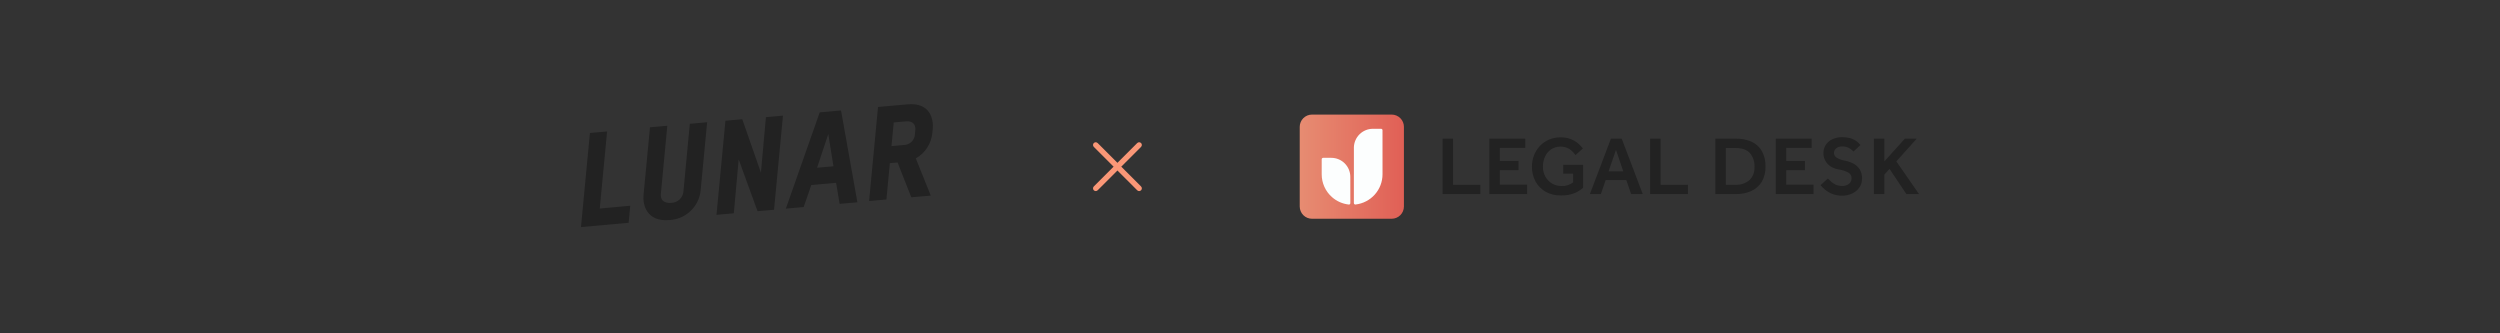 <svg width="1440" height="192" viewBox="0 0 1440 192" fill="none" xmlns="http://www.w3.org/2000/svg">
<rect x="0" y="0" width="1440" height="192" fill="#333333" stroke="none"/>
<g clip-path="url(#clip0_394_309)">
<path d="M334.642 130.801L339.792 76.603L349.691 75.717L345.462 120.11L363.026 118.504L362.095 128.321L334.642 130.801ZM385.66 126.747C372.474 127.908 370.133 117.928 370.661 112.446L374.392 73.328L384.366 72.445L380.667 111.567C380.169 116.667 384.483 117.042 386.637 116.853C388.392 116.823 390.074 116.152 391.365 114.967C392.657 113.782 393.467 112.165 393.643 110.423L397.335 71.295L407.309 70.411L403.577 109.613C403.141 114.137 401.093 118.354 397.805 121.498C394.517 124.642 390.207 126.503 385.66 126.744V126.747ZM436.329 121.642L425.482 91.81L422.671 122.866L412.697 123.75L417.847 69.552L427.549 68.668L438.294 99.454L441.168 67.489L450.99 66.605L445.847 120.828L436.329 121.642ZM483.627 117.421L481.587 105.301L467.314 106.562L462.914 119.254L452.644 120.17L472.163 64.706L484.438 63.623L493.862 116.53L483.627 117.421ZM477.089 77.216L470.638 96.611L480.074 95.79L477.089 77.216ZM524.91 113.643L516.998 93.58L512.563 93.972L510.572 114.906L500.596 115.79L505.739 61.607L522.847 60.093C536.12 58.921 537.739 69.123 537.277 74.068L537.05 76.429C536.779 79.484 535.768 82.428 534.106 85.008C532.443 87.587 530.178 89.725 527.504 91.239L536.12 112.67L524.91 113.643ZM527.193 75.161C527.674 70.138 523.91 69.713 521.76 69.902L514.794 70.52L513.498 84.146L520.631 83.513C522.301 83.487 523.896 82.819 525.084 81.646C526.271 80.473 526.957 78.888 526.999 77.221L527.193 75.161Z" fill="#222222"/>
</g>
<path fill-rule="evenodd" clip-rule="evenodd" d="M630.037 82.395C630.648 81.785 631.637 81.785 632.247 82.395L643.642 93.79L655.037 82.395C655.648 81.785 656.637 81.785 657.247 82.395C657.857 83.005 657.857 83.995 657.247 84.605L645.852 96L657.247 107.395C657.857 108.005 657.857 108.995 657.247 109.605C656.637 110.215 655.648 110.215 655.037 109.605L643.642 98.21L632.247 109.605C631.637 110.215 630.648 110.215 630.037 109.605C629.427 108.995 629.427 108.005 630.037 107.395L641.433 96L630.037 84.605C629.427 83.995 629.427 83.005 630.037 82.395Z" fill="#FA9777"/>
<path d="M753.188 72.119H803.302V122.233H753.188V72.119Z" fill="#FCFEFE"/>
<path d="M801.594 66H755.708C754.78 66 753.861 66.182 753.004 66.537C752.146 66.892 751.367 67.413 750.711 68.069C750.055 68.725 749.535 69.504 749.18 70.361C748.825 71.219 748.642 72.137 748.642 73.065V118.935C748.642 119.863 748.825 120.781 749.18 121.639C749.535 122.496 750.055 123.275 750.711 123.931C751.367 124.587 752.146 125.108 753.004 125.463C753.861 125.818 754.78 126 755.708 126H801.594C802.522 126 803.441 125.818 804.298 125.463C805.155 125.108 805.934 124.587 806.591 123.931C807.247 123.275 807.767 122.496 808.122 121.639C808.477 120.781 808.66 119.863 808.659 118.935V73.065C808.661 72.137 808.479 71.218 808.124 70.36C807.769 69.502 807.249 68.723 806.593 68.067C805.936 67.411 805.157 66.89 804.299 66.535C803.442 66.181 802.522 65.999 801.594 66V66ZM777.79 117.004C777.792 117.205 777.72 117.4 777.588 117.551C777.456 117.702 777.272 117.8 777.073 117.824L776.696 117.79C773.214 117.364 769.939 115.903 767.295 113.596L767.273 113.574C765.394 111.935 763.89 109.912 762.86 107.642C761.829 105.372 761.298 102.907 761.301 100.414V91.731C761.3 91.624 761.321 91.517 761.362 91.417C761.403 91.317 761.464 91.227 761.54 91.151C761.616 91.075 761.707 91.014 761.806 90.973C761.906 90.932 762.013 90.911 762.121 90.912H766.828C769.733 90.912 772.519 92.066 774.573 94.12C776.627 96.174 777.781 98.96 777.781 101.865L777.793 117.009L777.79 117.004ZM796.329 100.402C796.328 104.695 794.75 108.837 791.895 112.043C789.04 115.248 785.107 117.293 780.843 117.79C780.78 117.803 780.715 117.811 780.65 117.812C780.561 117.809 780.473 117.793 780.388 117.766C780.226 117.708 780.085 117.601 779.985 117.461C779.886 117.32 779.831 117.153 779.83 116.98V100.459C779.839 100.441 779.844 100.422 779.842 100.402V84.848C779.918 81.993 781.105 79.28 783.151 77.288C785.197 75.296 787.94 74.182 790.796 74.183H795.503C795.72 74.184 795.928 74.271 796.081 74.424C796.234 74.578 796.321 74.786 796.323 75.003L796.335 100.402H796.329Z" fill="url(#paint0_linear_394_309)"/>
<path d="M1055.48 111.739C1053.99 111.173 1052.61 110.373 1051.37 109.369C1050.38 108.556 1049.46 107.652 1048.63 106.668L1052.85 102.793C1053.4 103.363 1054.03 103.991 1054.76 104.662C1055.55 105.368 1056.44 105.948 1057.4 106.382C1058.51 106.88 1059.72 107.125 1060.94 107.099C1062.46 107.223 1063.96 106.753 1065.13 105.788C1065.57 105.399 1065.91 104.924 1066.15 104.393C1066.38 103.862 1066.5 103.288 1066.5 102.707C1066.53 102.074 1066.38 101.447 1066.09 100.886C1065.79 100.324 1065.36 99.849 1064.83 99.505C1062.97 98.481 1060.94 97.816 1058.84 97.545C1057.11 97.252 1055.47 96.583 1054.03 95.586C1052.83 94.725 1051.86 93.58 1051.21 92.253C1050.59 90.995 1050.27 89.611 1050.28 88.209C1050.27 86.619 1050.69 85.056 1051.5 83.685C1052.38 82.234 1053.65 81.064 1055.17 80.312C1057.1 79.387 1059.23 78.945 1061.37 79.025C1062.84 78.996 1064.31 79.181 1065.72 79.572C1066.8 79.875 1067.82 80.328 1068.77 80.918C1069.46 81.347 1070.09 81.861 1070.66 82.448C1071.1 82.937 1071.42 83.304 1071.61 83.529L1067.64 87.262C1067.45 87.069 1067.07 86.739 1066.51 86.259C1065.86 85.724 1065.14 85.283 1064.36 84.948C1063.36 84.527 1062.27 84.325 1061.18 84.356C1060.52 84.299 1059.86 84.376 1059.23 84.582C1058.6 84.787 1058.02 85.118 1057.52 85.554C1057.18 85.856 1056.9 86.223 1056.7 86.634C1056.49 87.046 1056.38 87.493 1056.35 87.95C1056.34 88.486 1056.46 89.015 1056.7 89.494C1056.94 89.974 1057.29 90.389 1057.72 90.708C1059.33 91.694 1061.13 92.337 1063.01 92.599C1064.64 92.943 1066.21 93.514 1067.68 94.297C1069.11 95.065 1070.32 96.184 1071.2 97.549C1072.15 99.16 1072.62 101.012 1072.54 102.882C1072.57 104.661 1072.05 106.405 1071.06 107.885C1070.03 109.398 1068.62 110.612 1066.97 111.405C1065.13 112.291 1063.1 112.732 1061.06 112.693C1059.16 112.731 1057.26 112.408 1055.48 111.739ZM890.145 110.37C887.713 108.956 885.725 106.893 884.402 104.41C883.041 101.823 882.351 98.935 882.396 96.012C882.381 93.772 882.787 91.549 883.594 89.46C884.363 87.467 885.508 85.641 886.968 84.082C888.428 82.525 890.196 81.288 892.159 80.449C894.261 79.55 896.528 79.1 898.814 79.127C901.558 79.029 904.279 79.675 906.687 80.996C908.668 82.143 910.387 83.691 911.734 85.542L907.472 89.325C906.519 87.928 905.308 86.726 903.905 85.782C902.305 84.862 900.482 84.398 898.636 84.44C896.79 84.482 894.991 85.029 893.434 86.022C891.913 87.08 890.705 88.529 889.936 90.215C889.117 91.994 888.701 93.932 888.717 95.89C888.671 97.963 889.174 100.012 890.175 101.828C891.088 103.451 892.419 104.8 894.031 105.734C895.642 106.667 897.475 107.15 899.337 107.133C901.784 107.291 904.202 106.54 906.129 105.025V100.048H900.424V94.913H911.864V108.121C910.422 109.432 908.764 110.485 906.964 111.233C904.458 112.212 901.779 112.67 899.091 112.578C895.963 112.667 892.871 111.904 890.143 110.372L890.145 110.37ZM1098.09 111.794L1088.37 97.289L1085.4 100.59V111.791H1079.36V79.868H1085.39V92.984L1097.2 79.868H1104.05L1092.29 92.938L1105.36 111.796L1098.09 111.794ZM1022.85 79.868H1043.51V85.186H1028.87V92.688H1039.63V98.043H1028.87V106.374H1044.61V111.785H1022.85V79.868ZM988.047 79.868H999.966C1002.98 79.811 1005.97 80.389 1008.75 81.566C1011.25 82.652 1013.34 84.493 1014.74 86.831C1016.29 89.627 1017.05 92.797 1016.92 95.993C1017.03 99.071 1016.27 102.117 1014.72 104.778C1013.28 107.098 1011.18 108.932 1008.69 110.043C1005.93 111.249 1002.94 111.844 999.928 111.787H988.047V79.868V79.868ZM994.075 106.43H999.381C1002.39 106.628 1005.35 105.679 1007.69 103.775C1008.69 102.776 1009.47 101.574 1009.97 100.249C1010.47 98.925 1010.68 97.508 1010.58 96.096C1010.74 93.207 1009.79 90.368 1007.93 88.154C1006.16 86.205 1003.31 85.235 999.381 85.245H994.075V106.43ZM950.477 79.868H956.505V106.43H972.251V111.785H950.477V79.868ZM939.523 111.797L936.747 103.705H924.874L922.094 111.796H915.78L927.893 79.88H934.114L946.227 111.797H939.523ZM926.544 98.728H935.014L930.799 86.33L926.544 98.728ZM857.872 79.868H878.542V85.186H863.9V92.688H874.669V98.043H863.9V106.374H879.646V111.785H857.872V79.868ZM830.935 79.868H836.963V106.43H852.71V111.785H830.935V79.868Z" fill="#222222"/>
<defs>
<linearGradient id="paint0_linear_394_309" x1="728.297" y1="202.38" x2="846.95" y2="202.38" gradientUnits="userSpaceOnUse">
<stop offset="0.001" stop-color="#E99B7B"/>
<stop offset="1" stop-color="#DC4344"/>
</linearGradient>
<clipPath id="clip0_394_309">
<rect width="204" height="72" fill="white" transform="translate(334.642 60)"/>
</clipPath>
</defs>
</svg>
